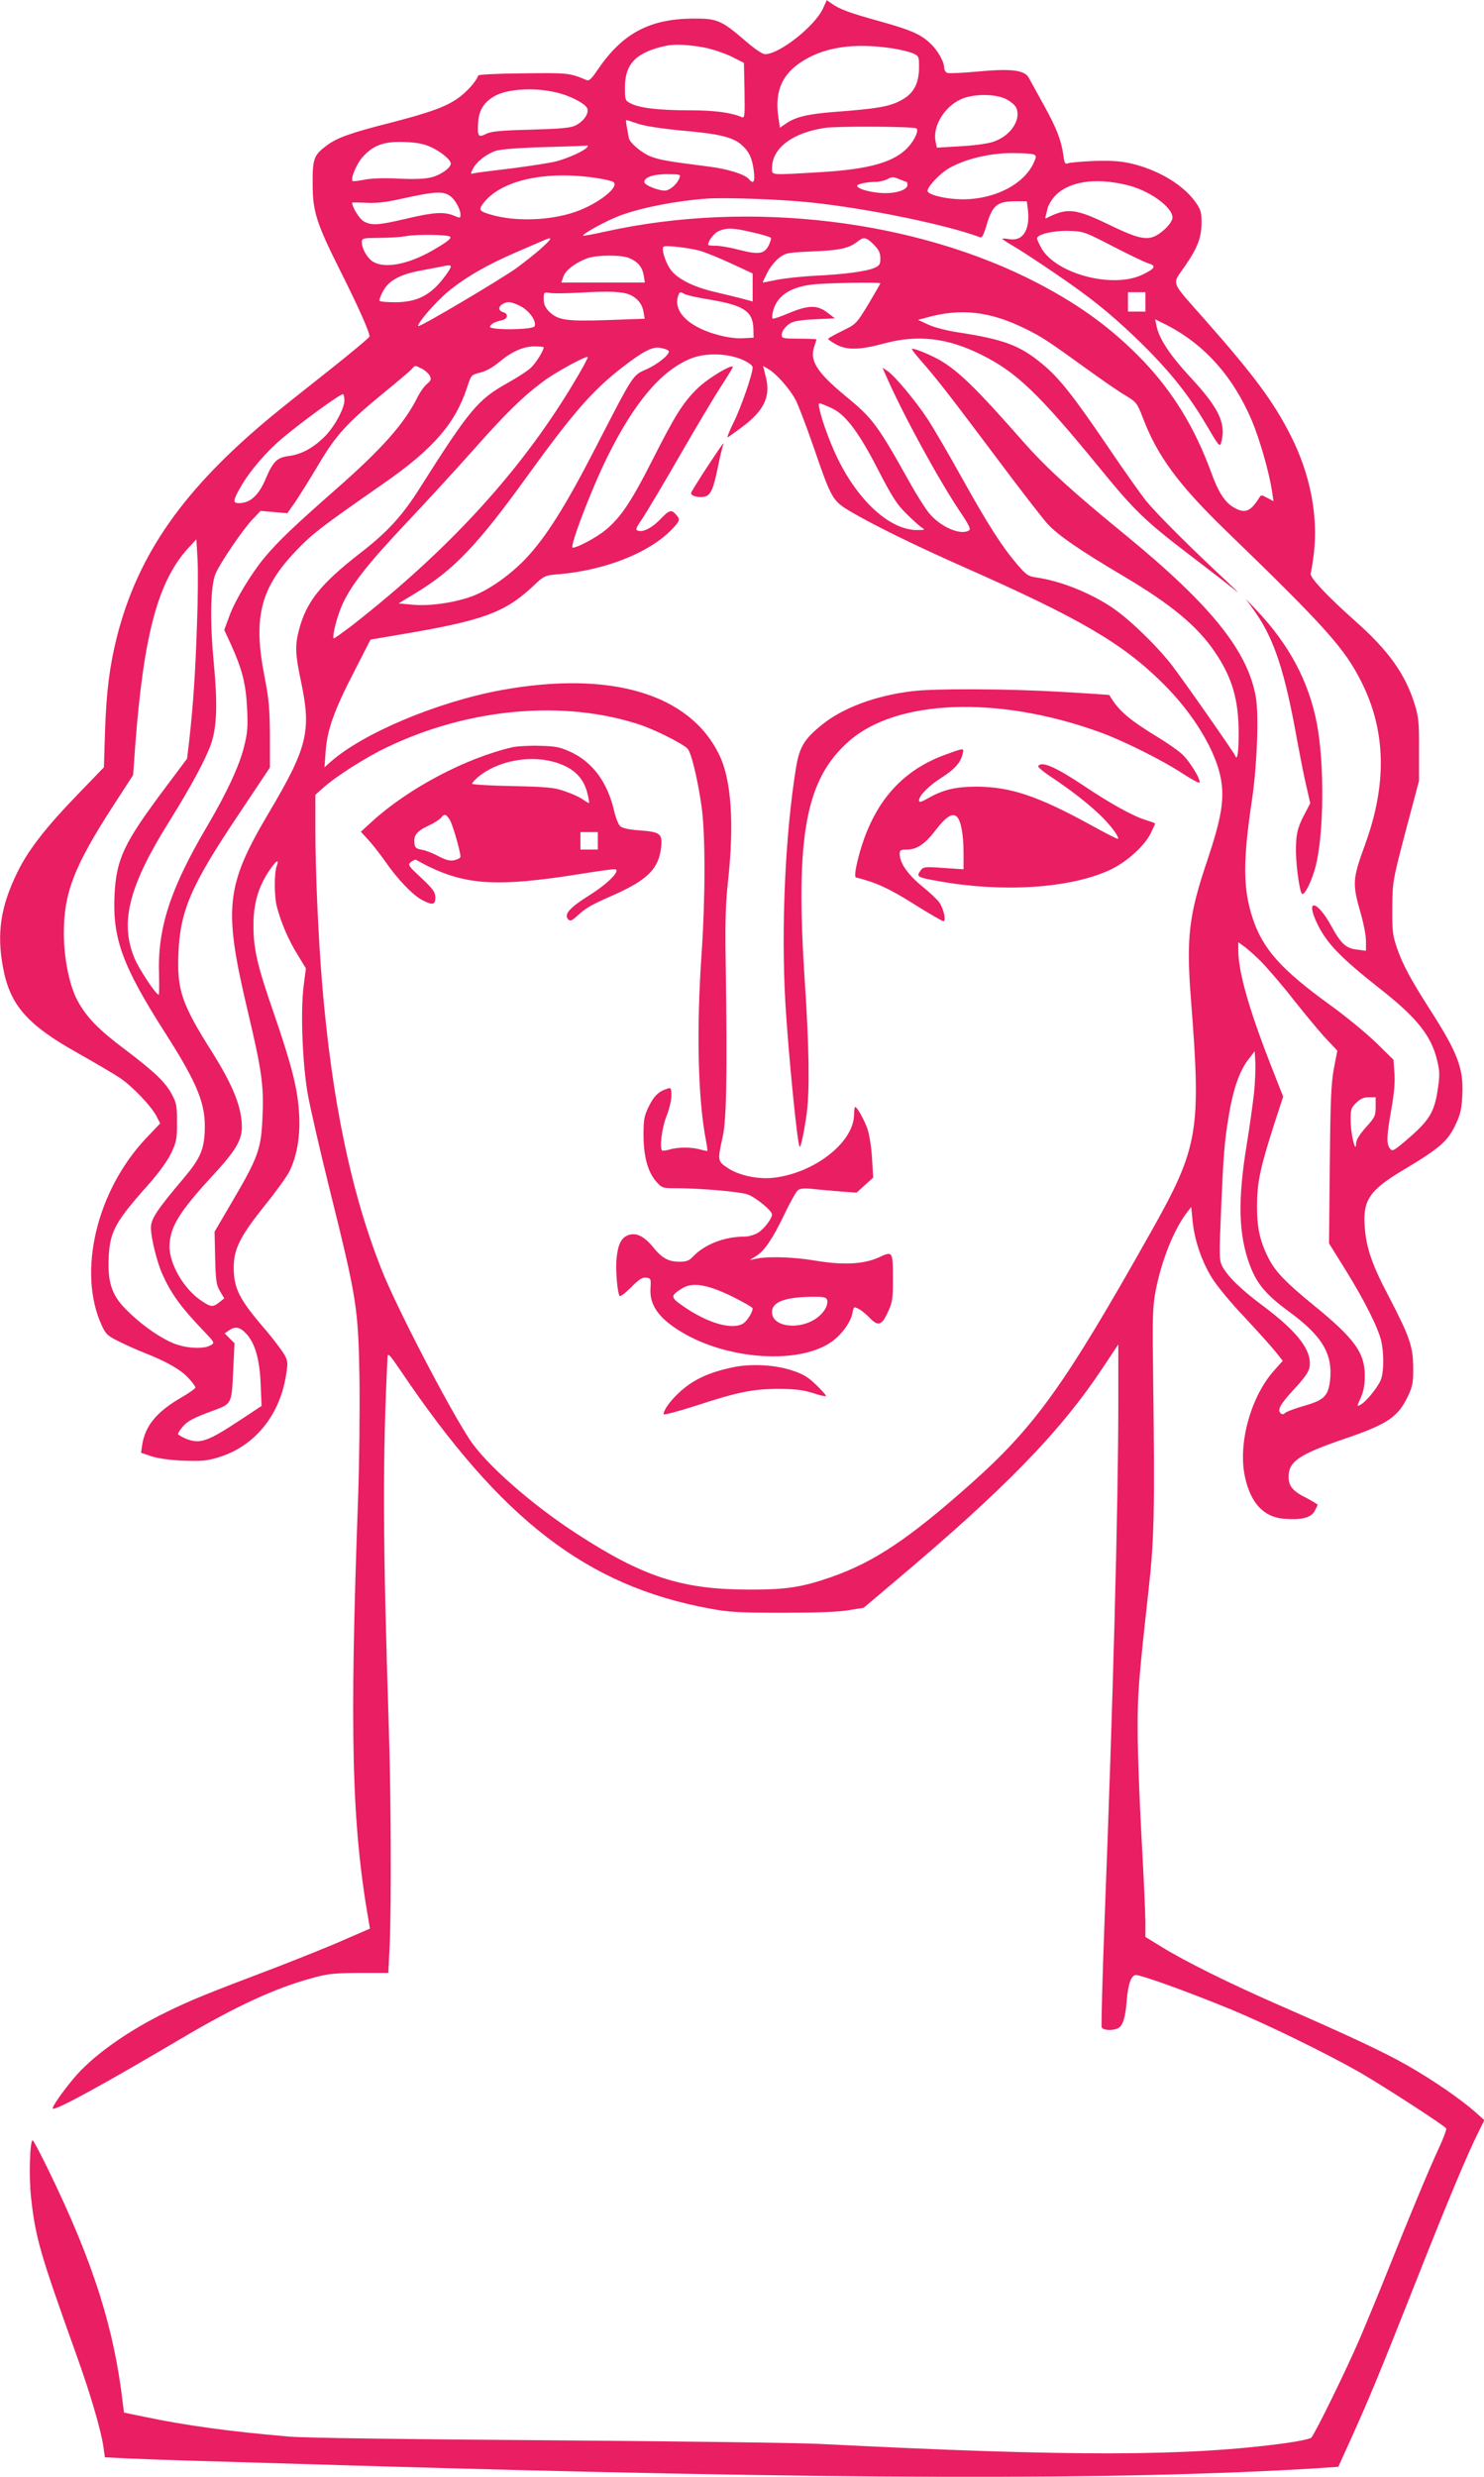 <?xml version="1.0" standalone="no"?>
<!DOCTYPE svg PUBLIC "-//W3C//DTD SVG 20010904//EN"
 "http://www.w3.org/TR/2001/REC-SVG-20010904/DTD/svg10.dtd">
<svg version="1.0" xmlns="http://www.w3.org/2000/svg"
 width="767pt" height="1280pt" viewBox="0 0 767 1280"
 preserveAspectRatio="xMidYMid meet">
<g transform="translate(0,1280) scale(0.1,-0.1)"
fill="#e91e63" stroke="none">
<path d="M4254 12757 c-41 -91 -225 -237 -300 -237 -13 0 -55 28 -103 70 -123
106 -145 115 -271 114 -224 -2 -363 -77 -490 -263 -32 -48 -46 -61 -58 -55
-88 37 -95 38 -327 35 -128 -1 -231 -6 -233 -11 -10 -29 -54 -79 -96 -111 -64
-48 -144 -78 -356 -133 -206 -52 -273 -76 -329 -116 -69 -51 -76 -69 -75 -200
0 -145 19 -203 148 -460 87 -174 146 -305 146 -329 0 -5 -96 -85 -212 -177
-117 -92 -251 -199 -298 -238 -450 -373 -686 -708 -795 -1134 -38 -151 -55
-281 -62 -487 l-6 -190 -137 -142 c-161 -166 -252 -283 -308 -396 -89 -180
-110 -319 -76 -498 36 -194 125 -295 390 -443 87 -49 184 -106 215 -127 64
-43 161 -145 188 -197 l19 -37 -74 -78 c-255 -271 -354 -689 -229 -964 20 -45
31 -56 84 -82 33 -17 95 -45 138 -62 117 -46 189 -88 228 -131 19 -21 35 -42
35 -48 0 -5 -32 -28 -72 -51 -129 -75 -187 -146 -203 -245 l-6 -41 53 -18 c34
-11 94 -20 165 -23 94 -3 123 -1 181 17 183 55 312 209 348 411 13 76 13 84
-5 118 -11 20 -54 77 -95 126 -140 162 -168 217 -168 328 0 94 35 162 160 318
56 69 113 148 127 175 40 80 58 184 51 300 -7 127 -37 246 -130 517 -87 250
-106 334 -106 457 0 108 24 194 77 275 39 59 59 73 43 30 -13 -34 -13 -159 1
-209 21 -82 61 -174 105 -245 l45 -74 -12 -94 c-16 -130 -6 -393 21 -552 12
-69 64 -296 116 -505 139 -559 146 -605 152 -972 2 -166 -1 -440 -7 -610 -45
-1229 -33 -1690 55 -2193 l6 -36 -129 -56 c-71 -32 -234 -97 -363 -147 -343
-130 -433 -166 -555 -226 -205 -99 -389 -230 -485 -346 -62 -74 -113 -149
-107 -155 12 -12 254 120 662 361 284 168 484 260 673 312 85 24 116 27 248
28 l151 0 7 140 c9 201 7 771 -4 1115 -32 1002 -33 1393 -7 1928 1 23 12 11
67 -70 520 -772 963 -1113 1597 -1230 101 -19 155 -22 378 -22 171 0 287 4
339 13 l80 13 155 131 c574 483 859 775 1082 1111 l79 119 0 -299 c0 -525 -27
-1540 -71 -2677 -11 -296 -18 -545 -15 -553 6 -16 58 -19 86 -4 24 13 37 56
44 147 7 78 20 119 43 127 16 7 278 -88 501 -180 190 -79 492 -227 662 -324
124 -72 435 -273 445 -289 2 -5 -15 -52 -40 -105 -53 -115 -135 -312 -255
-611 -48 -121 -116 -285 -150 -365 -68 -159 -234 -498 -253 -517 -7 -6 -64
-18 -127 -27 -511 -70 -1107 -71 -2410 -5 -118 6 -755 14 -1415 19 -718 5
-1252 12 -1330 19 -307 26 -539 58 -752 103 l-102 21 -6 46 c-45 391 -153 731
-383 1204 -42 86 -79 157 -83 157 -15 0 -20 -188 -9 -290 23 -213 46 -291 230
-805 76 -210 133 -405 145 -492 l7 -51 121 -6 c67 -3 205 -8 307 -11 102 -3
480 -14 840 -25 2500 -74 3972 -78 5006 -14 l101 7 68 150 c90 199 146 334
337 817 161 408 265 655 320 764 l30 60 -48 43 c-79 69 -216 163 -350 240
-127 72 -296 151 -689 323 -241 106 -464 217 -582 290 l-83 51 0 77 c0 42 -9
239 -20 437 -11 198 -20 446 -20 550 -1 190 5 264 56 725 30 268 33 416 24
1105 -4 309 -3 361 13 445 31 160 95 319 165 409 l19 24 7 -74 c10 -98 47
-208 101 -294 24 -39 98 -129 166 -200 67 -72 139 -152 160 -178 l39 -49 -43
-48 c-122 -135 -189 -378 -153 -549 29 -137 96 -210 201 -219 90 -7 138 4 158
37 9 16 17 32 17 35 0 3 -27 19 -59 36 -69 34 -91 61 -91 108 0 80 54 117 292
198 222 76 275 112 327 224 22 47 26 68 25 145 -1 109 -18 157 -127 367 -84
159 -115 248 -123 353 -12 140 22 193 192 295 198 118 238 153 280 245 22 46
29 79 32 146 7 138 -24 219 -168 443 -101 158 -142 235 -171 321 -21 61 -24
88 -23 205 1 133 2 139 69 395 l69 260 0 160 c1 141 -2 169 -22 235 -49 158
-136 279 -310 433 -142 126 -235 225 -228 244 3 8 11 56 17 106 22 194 -20
408 -118 602 -88 175 -187 310 -443 600 -185 210 -174 180 -107 278 68 98 87
150 87 229 0 53 -4 66 -35 109 -65 88 -195 164 -333 195 -55 12 -104 15 -190
12 -65 -3 -124 -8 -133 -12 -14 -6 -18 2 -23 41 -11 80 -36 142 -100 258 -34
61 -68 124 -77 140 -21 43 -89 52 -269 35 -76 -7 -146 -10 -154 -7 -9 4 -16
16 -16 27 0 31 -34 91 -72 126 -49 47 -103 70 -261 114 -153 42 -207 62 -248
91 l-26 18 -19 -42z m-617 -202 c43 -8 107 -30 143 -47 l65 -33 3 -144 c2
-134 1 -143 -15 -136 -57 24 -141 35 -273 35 -156 0 -256 12 -301 36 -28 14
-29 18 -29 82 0 124 59 183 215 216 43 9 117 5 192 -9z m982 -6 c36 -6 79 -16
98 -24 32 -14 33 -16 33 -72 0 -88 -30 -141 -100 -175 -59 -30 -120 -40 -345
-57 -135 -11 -195 -26 -245 -61 l-29 -20 -7 47 c-21 130 12 219 106 285 119
84 281 110 489 77z m-1756 -224 c78 -16 164 -60 173 -87 8 -25 -19 -64 -59
-85 -26 -14 -69 -18 -232 -23 -159 -4 -207 -9 -233 -22 -41 -21 -46 -12 -40
68 5 59 34 101 91 131 65 33 192 41 300 18z m2335 -36 c24 -12 48 -32 54 -45
29 -63 -32 -151 -123 -178 -28 -9 -104 -19 -169 -22 l-118 -7 -6 30 c-19 83
52 193 145 226 66 23 163 21 217 -4z m-1899 -129 c37 -12 123 -25 228 -35 186
-16 257 -33 303 -71 41 -35 58 -71 66 -138 7 -57 -2 -70 -26 -41 -20 24 -109
52 -205 64 -220 28 -252 34 -301 52 -46 17 -113 74 -114 97 -1 4 -5 26 -9 50
-5 23 -7 42 -4 42 2 0 30 -9 62 -20z m1438 -24 c12 -11 -9 -58 -42 -95 -72
-79 -200 -116 -460 -131 -257 -15 -245 -16 -245 20 0 104 103 183 272 209 64
10 465 8 475 -3z m-2512 -95 c52 -23 105 -67 105 -86 0 -22 -50 -58 -99 -71
-35 -9 -88 -11 -173 -7 -78 4 -143 1 -177 -6 -30 -6 -56 -9 -59 -6 -11 11 20
87 50 121 56 64 113 85 223 80 56 -2 95 -9 130 -25z m810 -1 c-11 -18 -99 -58
-161 -74 -32 -8 -135 -24 -229 -36 -93 -11 -180 -22 -193 -25 -22 -5 -22 -5
-7 24 18 35 66 73 115 91 22 8 115 16 255 20 121 3 221 7 223 8 2 1 0 -3 -3
-8z m2307 -38 c14 -6 15 -11 3 -38 -48 -114 -201 -194 -369 -194 -78 0 -169
20 -181 40 -10 16 61 94 114 123 82 46 208 76 321 76 52 0 103 -3 112 -7z
m-2252 -123 c36 -6 72 -14 79 -19 38 -23 -77 -114 -196 -155 -129 -45 -309
-51 -433 -15 -62 18 -68 25 -44 57 90 122 325 174 594 132z m423 4 c-10 -29
-43 -61 -69 -67 -27 -7 -114 26 -114 43 0 25 46 41 117 41 65 0 72 -2 66 -17z
m1173 -23 c2 0 4 -7 4 -16 0 -27 -68 -47 -140 -41 -64 5 -120 23 -120 37 0 9
52 20 95 20 18 0 45 6 61 14 24 13 32 13 62 0 19 -8 36 -14 38 -14z m1138 -16
c117 -28 236 -114 236 -169 0 -12 -15 -35 -32 -52 -79 -74 -114 -72 -292 14
-180 87 -220 91 -329 35 -4 -2 -5 2 -3 10 2 7 7 25 10 40 3 14 18 41 32 58 69
81 209 105 378 64z m-3490 -63 c23 -21 46 -65 46 -90 0 -19 -2 -19 -35 -5 -51
21 -105 17 -245 -16 -144 -34 -181 -37 -221 -13 -22 13 -59 73 -59 96 0 1 33
1 73 -1 51 -3 105 3 187 22 179 39 216 40 254 7z m1854 -27 c291 -30 708 -116
877 -180 10 -4 18 10 31 53 33 114 55 133 159 133 l52 0 6 -46 c11 -102 -26
-161 -95 -150 -21 4 -38 4 -38 2 0 -2 21 -16 48 -32 63 -36 269 -174 362 -243
121 -88 237 -191 356 -312 127 -131 211 -241 297 -388 54 -93 62 -102 68 -80
28 99 -9 179 -160 341 -107 116 -162 201 -174 266 l-7 32 53 -26 c200 -101
349 -267 447 -497 40 -95 91 -271 105 -370 l7 -47 -32 17 c-31 17 -32 17 -43
-1 -45 -72 -75 -82 -134 -46 -43 26 -77 79 -112 176 -84 231 -197 416 -353
580 -157 163 -321 284 -543 400 -631 329 -1490 432 -2233 268 -63 -14 -116
-24 -118 -22 -7 7 104 69 173 97 106 44 306 84 473 95 94 6 378 -4 528 -20z
m-297 -155 c49 -11 91 -24 93 -28 3 -4 -2 -21 -11 -39 -22 -44 -51 -49 -149
-24 -45 12 -100 22 -123 22 -23 0 -41 2 -41 5 0 21 30 60 55 71 42 18 74 17
176 -7z m1857 -70 c81 -42 164 -82 185 -89 46 -14 39 -27 -30 -60 -152 -72
-442 4 -519 135 -13 23 -24 47 -24 53 0 21 83 41 163 39 75 -2 82 -4 225 -78z
m-3422 48 c9 -9 -14 -27 -92 -72 -124 -71 -244 -94 -305 -58 -30 18 -59 67
-59 102 0 20 5 21 93 22 50 0 112 4 137 9 54 10 215 8 226 -3z m476 -56 c-29
-27 -89 -74 -132 -106 -89 -63 -501 -307 -508 -300 -10 9 85 120 149 174 90
76 207 143 358 208 69 30 135 58 146 63 42 18 38 7 -13 -39z m1714 15 c26 -26
34 -42 34 -71 0 -31 -4 -38 -32 -50 -44 -18 -157 -33 -308 -40 -69 -4 -156
-13 -195 -21 -38 -8 -71 -14 -73 -14 -1 0 9 22 23 49 13 28 41 62 61 78 36 27
44 28 178 34 140 6 185 16 231 53 29 23 43 20 81 -18z m-901 -31 c28 -8 101
-37 163 -66 l112 -52 0 -72 0 -73 -47 13 c-27 7 -91 23 -143 35 -118 27 -204
71 -237 121 -26 39 -45 103 -34 114 8 9 122 -4 186 -20z m-362 -39 c43 -18 67
-46 74 -90 l6 -36 -216 0 -216 0 11 31 c11 33 64 73 125 95 50 17 175 18 216
0z m-923 -44 c0 -5 -13 -27 -29 -48 -72 -98 -142 -135 -257 -136 -42 0 -78 3
-82 7 -3 3 4 26 17 49 29 56 89 89 201 109 47 9 94 18 105 20 34 8 45 7 45 -1z
m2220 -86 c0 -2 -28 -51 -62 -108 -62 -102 -64 -103 -135 -138 -40 -19 -72
-38 -73 -41 0 -3 18 -16 40 -28 55 -31 122 -30 245 3 175 48 328 31 501 -54
186 -91 301 -201 623 -595 173 -212 231 -268 451 -436 107 -82 218 -167 245
-190 28 -23 5 0 -50 52 -184 171 -356 343 -410 409 -29 36 -121 166 -204 289
-174 256 -248 350 -335 421 -115 96 -201 127 -437 163 -53 8 -120 25 -150 39
l-54 25 44 12 c178 50 330 32 513 -59 87 -43 116 -63 313 -205 77 -56 167
-118 201 -138 58 -35 61 -39 92 -119 74 -195 185 -345 431 -583 512 -495 612
-607 698 -780 127 -253 132 -528 18 -840 -65 -179 -67 -200 -21 -359 14 -48
26 -111 26 -138 l0 -51 -46 6 c-57 6 -83 30 -134 123 -74 135 -136 143 -71 9
49 -100 119 -173 322 -333 191 -150 265 -242 296 -368 14 -57 15 -79 5 -147
-18 -126 -44 -167 -166 -271 -65 -55 -70 -57 -83 -40 -18 25 -16 66 8 202 14
78 20 140 16 187 l-5 69 -93 91 c-52 50 -159 138 -239 195 -249 181 -342 285
-395 443 -51 154 -52 295 -4 615 26 176 36 433 20 528 -41 240 -232 477 -676
841 -273 223 -408 346 -525 479 -249 283 -336 367 -436 425 -52 29 -134 62
-141 56 -2 -2 20 -30 47 -61 81 -92 146 -176 384 -493 122 -164 244 -321 270
-350 53 -58 169 -138 391 -269 248 -147 383 -259 474 -393 89 -131 123 -246
123 -419 0 -100 -7 -147 -18 -117 -8 19 -268 391 -329 470 -83 106 -227 244
-315 301 -118 76 -261 132 -383 150 -43 6 -53 13 -101 69 -79 93 -150 204
-287 450 -67 121 -146 256 -175 300 -61 93 -170 223 -207 248 l-26 17 24 -54
c86 -195 268 -528 377 -690 46 -68 57 -91 46 -97 -44 -28 -151 20 -209 93 -21
27 -64 95 -95 151 -170 304 -192 334 -337 453 -147 122 -184 182 -158 255 6
18 11 34 11 35 0 2 -40 4 -90 4 -80 0 -90 2 -90 18 0 10 6 25 13 33 30 37 51
43 155 49 l107 5 -39 30 c-52 40 -98 39 -199 -3 -44 -19 -81 -31 -84 -28 -3 2
-2 17 1 33 18 80 84 127 198 142 65 9 358 14 358 7z m-1290 -61 c38 -19 60
-49 66 -87 l6 -35 -191 -7 c-214 -7 -257 -1 -303 44 -20 21 -28 38 -28 65 0
35 1 36 33 31 17 -3 91 -2 162 2 145 9 218 5 255 -13z m280 5 c10 -6 70 -19
133 -29 175 -30 219 -61 221 -153 l1 -43 -59 -3 c-67 -3 -176 25 -242 64 -77
44 -109 103 -88 158 7 19 9 19 34 6z m2380 -40 l0 -50 -45 0 -45 0 0 50 0 50
45 0 45 0 0 -50z m-3230 -22 c46 -24 84 -77 73 -104 -7 -19 -237 -21 -231 -2
5 14 25 25 61 33 32 6 37 34 7 42 -25 7 -26 29 -2 42 26 15 43 13 92 -11z
m120 -213 c0 -17 -42 -84 -67 -106 -15 -15 -71 -51 -123 -80 -149 -83 -195
-138 -447 -536 -93 -148 -169 -231 -311 -341 -206 -160 -279 -252 -317 -398
-21 -80 -19 -126 11 -267 54 -255 33 -340 -166 -676 -224 -378 -236 -491 -111
-1020 73 -307 85 -390 78 -545 -7 -178 -20 -213 -172 -471 l-76 -130 3 -135
c3 -118 6 -140 25 -172 l22 -37 -26 -21 c-34 -26 -42 -25 -93 9 -90 60 -165
190 -164 281 2 99 49 176 223 365 117 126 151 183 151 250 0 102 -44 213 -153
387 -158 250 -182 321 -175 508 9 225 64 353 313 724 l160 240 0 165 c-1 138
-5 189 -28 305 -60 307 -21 458 166 653 85 88 127 120 447 343 258 179 373
311 434 498 21 64 21 65 69 77 29 7 66 28 97 54 64 54 124 81 183 81 26 0 47
-2 47 -5z m645 -17 c14 -14 -54 -71 -120 -99 -65 -29 -63 -26 -255 -399 -157
-306 -259 -467 -363 -577 -80 -84 -189 -161 -274 -193 -90 -34 -221 -53 -308
-45 l-75 7 81 49 c203 122 325 249 588 614 236 326 336 440 489 558 105 81
153 106 192 100 19 -3 40 -10 45 -15z m383 -47 c33 -15 52 -30 52 -40 0 -33
-60 -207 -98 -283 -21 -43 -35 -78 -32 -78 3 0 36 24 75 53 115 86 149 158
123 259 l-14 57 29 -17 c40 -24 107 -99 139 -158 14 -27 56 -137 93 -244 92
-268 98 -277 187 -331 122 -72 340 -179 598 -293 590 -261 813 -391 1020 -597
161 -159 279 -356 302 -504 16 -104 -1 -198 -73 -414 -95 -280 -108 -398 -84
-711 54 -688 40 -768 -207 -1207 -444 -789 -596 -1002 -929 -1299 -318 -283
-498 -404 -719 -482 -154 -54 -236 -67 -435 -66 -343 1 -542 66 -885 289 -234
152 -470 360 -553 487 -112 171 -380 687 -455 878 -158 398 -257 877 -307
1475 -20 243 -35 581 -35 799 l0 179 38 34 c66 60 225 161 333 212 424 203
915 246 1307 116 77 -26 212 -93 244 -122 20 -18 52 -149 74 -300 20 -141 20
-468 0 -763 -27 -391 -19 -751 23 -965 5 -27 8 -51 7 -52 -1 -2 -18 2 -37 7
-18 6 -54 10 -79 10 -25 0 -61 -4 -79 -10 -19 -5 -37 -8 -39 -5 -14 14 -1 118
22 175 14 35 26 83 26 107 0 41 -2 44 -22 37 -44 -14 -68 -37 -95 -92 -24 -49
-27 -68 -27 -147 0 -109 22 -191 65 -240 31 -35 32 -35 113 -35 122 -1 308
-17 357 -31 41 -13 129 -84 129 -105 0 -21 -42 -76 -72 -94 -18 -11 -49 -20
-69 -20 -105 0 -208 -40 -269 -105 -18 -19 -33 -25 -67 -25 -58 0 -91 18 -138
76 -46 56 -87 76 -127 62 -36 -13 -54 -47 -61 -118 -7 -58 4 -184 16 -197 4
-4 31 17 59 45 40 41 58 52 77 50 25 -3 26 -6 23 -54 -6 -88 43 -157 162 -228
236 -142 600 -167 769 -53 54 36 104 103 113 153 6 33 7 33 33 20 14 -8 39
-28 55 -45 44 -46 63 -41 94 27 24 51 27 68 27 167 0 151 0 151 -72 118 -78
-36 -184 -41 -324 -18 -111 19 -238 24 -304 12 l-40 -8 32 20 c45 28 86 89
147 216 29 61 60 116 69 124 13 10 33 12 80 7 34 -4 98 -9 143 -13 l81 -6 43
39 43 39 -6 100 c-3 55 -14 123 -23 150 -17 48 -54 115 -64 115 -3 0 -6 -19
-6 -43 -4 -142 -206 -299 -416 -323 -80 -9 -179 12 -236 50 -54 36 -54 38 -27
161 20 87 24 317 16 885 -4 222 -1 319 12 439 32 295 17 520 -44 647 -151 318
-561 441 -1128 338 -331 -61 -717 -223 -885 -373 l-29 -26 6 81 c8 113 44 213
145 409 l87 170 135 23 c444 74 555 114 703 251 61 58 63 58 137 64 240 21
466 111 582 231 43 45 45 52 21 78 -23 26 -34 23 -78 -23 -44 -46 -88 -69
-116 -62 -16 5 -14 12 20 62 21 31 107 175 191 321 84 146 181 309 217 364 35
54 63 100 61 101 -11 12 -133 -63 -182 -111 -77 -75 -117 -140 -236 -375 -108
-213 -164 -296 -243 -360 -47 -38 -143 -89 -167 -89 -19 0 97 304 181 473 139
279 275 440 426 503 76 32 191 30 271 -5z m-854 -88 c-274 -468 -652 -885
-1167 -1287 -49 -37 -90 -66 -92 -65 -10 11 19 122 48 183 49 103 134 209 335
422 97 103 247 266 333 363 171 193 258 279 364 358 64 49 225 136 233 128 2
-2 -22 -48 -54 -102z m-804 42 c16 -8 35 -25 41 -36 9 -18 7 -25 -14 -43 -14
-11 -35 -41 -48 -66 -67 -137 -184 -269 -427 -482 -215 -189 -293 -264 -364
-348 -69 -83 -152 -220 -182 -302 l-27 -73 35 -76 c58 -128 77 -203 83 -329 5
-97 2 -129 -16 -200 -24 -97 -89 -237 -189 -407 -193 -327 -259 -531 -250
-772 1 -56 1 -101 -2 -101 -15 1 -104 136 -126 191 -76 186 -27 375 188 716
108 174 180 308 209 389 30 88 34 205 14 418 -21 220 -17 400 9 461 24 57 142
230 191 281 l42 44 69 -6 69 -6 41 58 c22 33 76 119 120 193 91 154 148 216
341 374 71 58 135 112 142 121 16 19 15 19 51 1z m-400 -164 c0 -44 -56 -145
-109 -194 -60 -57 -118 -86 -182 -94 -56 -7 -79 -30 -114 -113 -37 -89 -81
-130 -140 -130 -32 0 -32 12 6 79 47 84 135 187 220 258 105 88 302 231 312
226 4 -2 7 -17 7 -32z m2528 -45 c66 -34 135 -128 227 -307 75 -145 99 -184
150 -234 33 -33 69 -65 80 -72 18 -10 15 -12 -22 -12 -138 -2 -300 141 -411
364 -39 79 -84 200 -97 263 -6 31 -6 32 19 22 14 -5 39 -16 54 -24z m-3290
-1116 c-8 -241 -19 -407 -39 -588 l-12 -102 -113 -151 c-215 -287 -252 -366
-262 -552 -11 -227 41 -369 262 -715 170 -266 211 -370 204 -511 -4 -93 -26
-141 -105 -235 -143 -169 -173 -214 -173 -261 0 -51 32 -180 60 -241 45 -100
96 -170 212 -291 58 -61 59 -62 36 -75 -40 -22 -136 -15 -202 15 -77 35 -167
101 -238 174 -72 73 -93 141 -86 273 8 130 35 178 212 377 47 53 91 114 110
153 28 59 31 74 31 160 0 84 -3 101 -27 145 -33 63 -90 117 -246 235 -136 102
-196 165 -243 252 -41 79 -69 216 -69 347 0 206 52 342 251 651 l107 165 11
155 c44 574 118 847 274 1018 l42 45 6 -104 c3 -57 2 -210 -3 -339z m5493
-1732 c30 -29 109 -120 174 -203 65 -82 143 -176 173 -207 l54 -57 -18 -93
c-14 -76 -18 -165 -21 -498 l-4 -405 87 -140 c96 -155 167 -296 183 -365 13
-58 14 -145 1 -191 -10 -37 -77 -122 -110 -139 -18 -9 -17 -6 3 37 15 34 21
68 21 113 0 120 -52 192 -264 365 -146 119 -199 175 -233 242 -45 88 -61 160
-60 273 0 120 17 197 88 419 l47 144 -67 171 c-110 282 -165 476 -165 586 l0
41 28 -20 c15 -10 52 -43 83 -73z m-30 -690 c-7 -59 -23 -176 -37 -260 -48
-293 -43 -471 17 -629 36 -94 83 -150 199 -235 175 -128 230 -221 214 -360
-10 -78 -31 -99 -132 -128 -45 -13 -89 -29 -98 -36 -11 -10 -18 -10 -26 -2
-17 17 0 47 69 122 69 75 83 98 83 137 -1 79 -76 171 -245 297 -115 86 -182
152 -209 205 -14 27 -15 57 -6 263 13 314 19 384 41 514 22 134 55 229 100
288 l34 44 3 -57 c2 -31 -1 -104 -7 -163z m629 -68 c0 -46 -4 -54 -50 -105
-33 -37 -50 -64 -51 -83 -1 -59 -27 42 -28 111 -1 63 1 71 28 98 22 21 39 29
65 29 l36 0 0 -50z m-3327 -979 c59 -29 107 -57 107 -62 0 -21 -31 -69 -52
-80 -59 -32 -185 6 -308 92 -66 46 -66 53 -5 91 53 34 131 21 258 -41z m491
-16 c8 -21 -7 -56 -36 -82 -84 -79 -248 -67 -248 17 0 52 66 77 206 79 56 1
73 -2 78 -14z m-3005 -173 c47 -47 73 -132 78 -262 l5 -115 -109 -72 c-171
-113 -209 -126 -281 -98 -23 10 -42 21 -42 25 0 5 11 22 24 37 25 30 55 46
156 83 98 36 97 34 105 202 l7 147 -25 25 -26 26 22 15 c31 22 55 19 86 -13z"/>
<path d="M6484 9642 c101 -142 157 -311 221 -672 15 -80 35 -185 47 -233 l20
-88 -30 -57 c-37 -70 -45 -107 -44 -197 2 -83 21 -215 33 -215 16 0 50 71 69
144 43 170 46 527 6 738 -42 217 -142 405 -310 583 l-57 60 45 -63z"/>
<path d="M3655 10387 c-44 -67 -81 -127 -83 -134 -4 -15 40 -27 71 -19 30 7
44 38 67 150 10 50 22 99 25 109 13 33 0 15 -80 -106z"/>
<path d="M4712 9228 c-189 -23 -359 -87 -466 -175 -91 -74 -114 -114 -132
-221 -56 -347 -77 -825 -55 -1212 16 -269 62 -734 74 -746 6 -6 25 88 37 176
15 120 12 344 -11 687 -49 747 5 1037 230 1234 246 216 770 235 1291 47 119
-42 329 -147 429 -213 46 -30 87 -53 90 -49 11 11 -53 116 -93 150 -23 20 -75
56 -116 81 -155 94 -211 142 -256 221 -1 2 -114 9 -250 17 -274 16 -658 18
-772 3z"/>
<path d="M2650 8939 c-241 -55 -540 -213 -727 -384 l-58 -53 36 -39 c20 -21
60 -72 89 -113 65 -94 144 -176 192 -201 54 -28 68 -25 68 13 0 28 -11 43 -72
101 -70 65 -72 69 -53 83 10 8 22 13 25 11 237 -133 397 -146 863 -71 86 14
162 24 168 22 26 -9 -43 -77 -136 -135 -102 -64 -133 -99 -107 -125 9 -9 19
-5 44 18 45 42 71 57 187 108 178 79 236 137 248 248 7 70 -4 79 -112 87 -56
4 -90 12 -100 22 -9 9 -23 44 -31 79 -34 147 -110 250 -222 303 -56 26 -78 31
-161 33 -53 2 -116 -2 -141 -7z m205 -74 c106 -28 163 -81 183 -173 6 -23 8
-42 6 -42 -3 0 -17 9 -32 19 -15 11 -56 30 -92 42 -57 20 -91 23 -272 27 -115
2 -208 8 -208 12 0 5 14 20 31 35 96 80 254 113 384 80z m-531 -300 c15 -23
55 -162 56 -192 0 -6 -14 -14 -31 -18 -23 -5 -43 0 -82 20 -29 16 -68 31 -87
34 -29 5 -36 11 -38 33 -5 41 12 63 70 90 30 14 60 33 67 42 18 22 26 20 45
-9z m766 -110 l0 -45 -45 0 -45 0 0 45 0 45 45 0 45 0 0 -45z"/>
<path d="M4888 8901 c-192 -69 -325 -198 -406 -394 -39 -93 -74 -238 -58 -241
106 -27 169 -56 297 -136 79 -50 149 -90 155 -90 15 0 2 61 -20 95 -9 14 -50
53 -91 86 -74 61 -115 120 -115 167 0 19 6 22 39 22 50 0 94 30 149 103 50 65
83 87 106 68 22 -18 36 -92 36 -187 l0 -86 -104 7 c-101 7 -104 6 -120 -16
-21 -30 -14 -33 99 -53 331 -59 676 -36 880 58 85 39 177 121 211 187 13 27
24 50 24 53 0 3 -24 11 -52 20 -59 17 -187 88 -317 176 -146 97 -218 129 -235
101 -3 -4 27 -30 67 -56 102 -68 183 -131 250 -194 54 -51 104 -117 95 -126
-2 -2 -69 32 -148 76 -267 146 -409 193 -580 194 -113 0 -177 -16 -257 -62
-33 -18 -43 -21 -43 -9 0 25 51 76 117 118 66 42 97 76 108 121 9 33 9 33 -87
-2z"/>
<path d="M3795 5736 c-129 -26 -214 -65 -287 -134 -46 -43 -78 -88 -78 -110 0
-5 73 14 163 43 220 72 299 88 432 88 84 0 126 -6 175 -21 35 -12 66 -19 69
-16 3 2 -20 28 -50 57 -42 41 -69 57 -124 75 -87 29 -207 36 -300 18z"/>
</g>
</svg>

